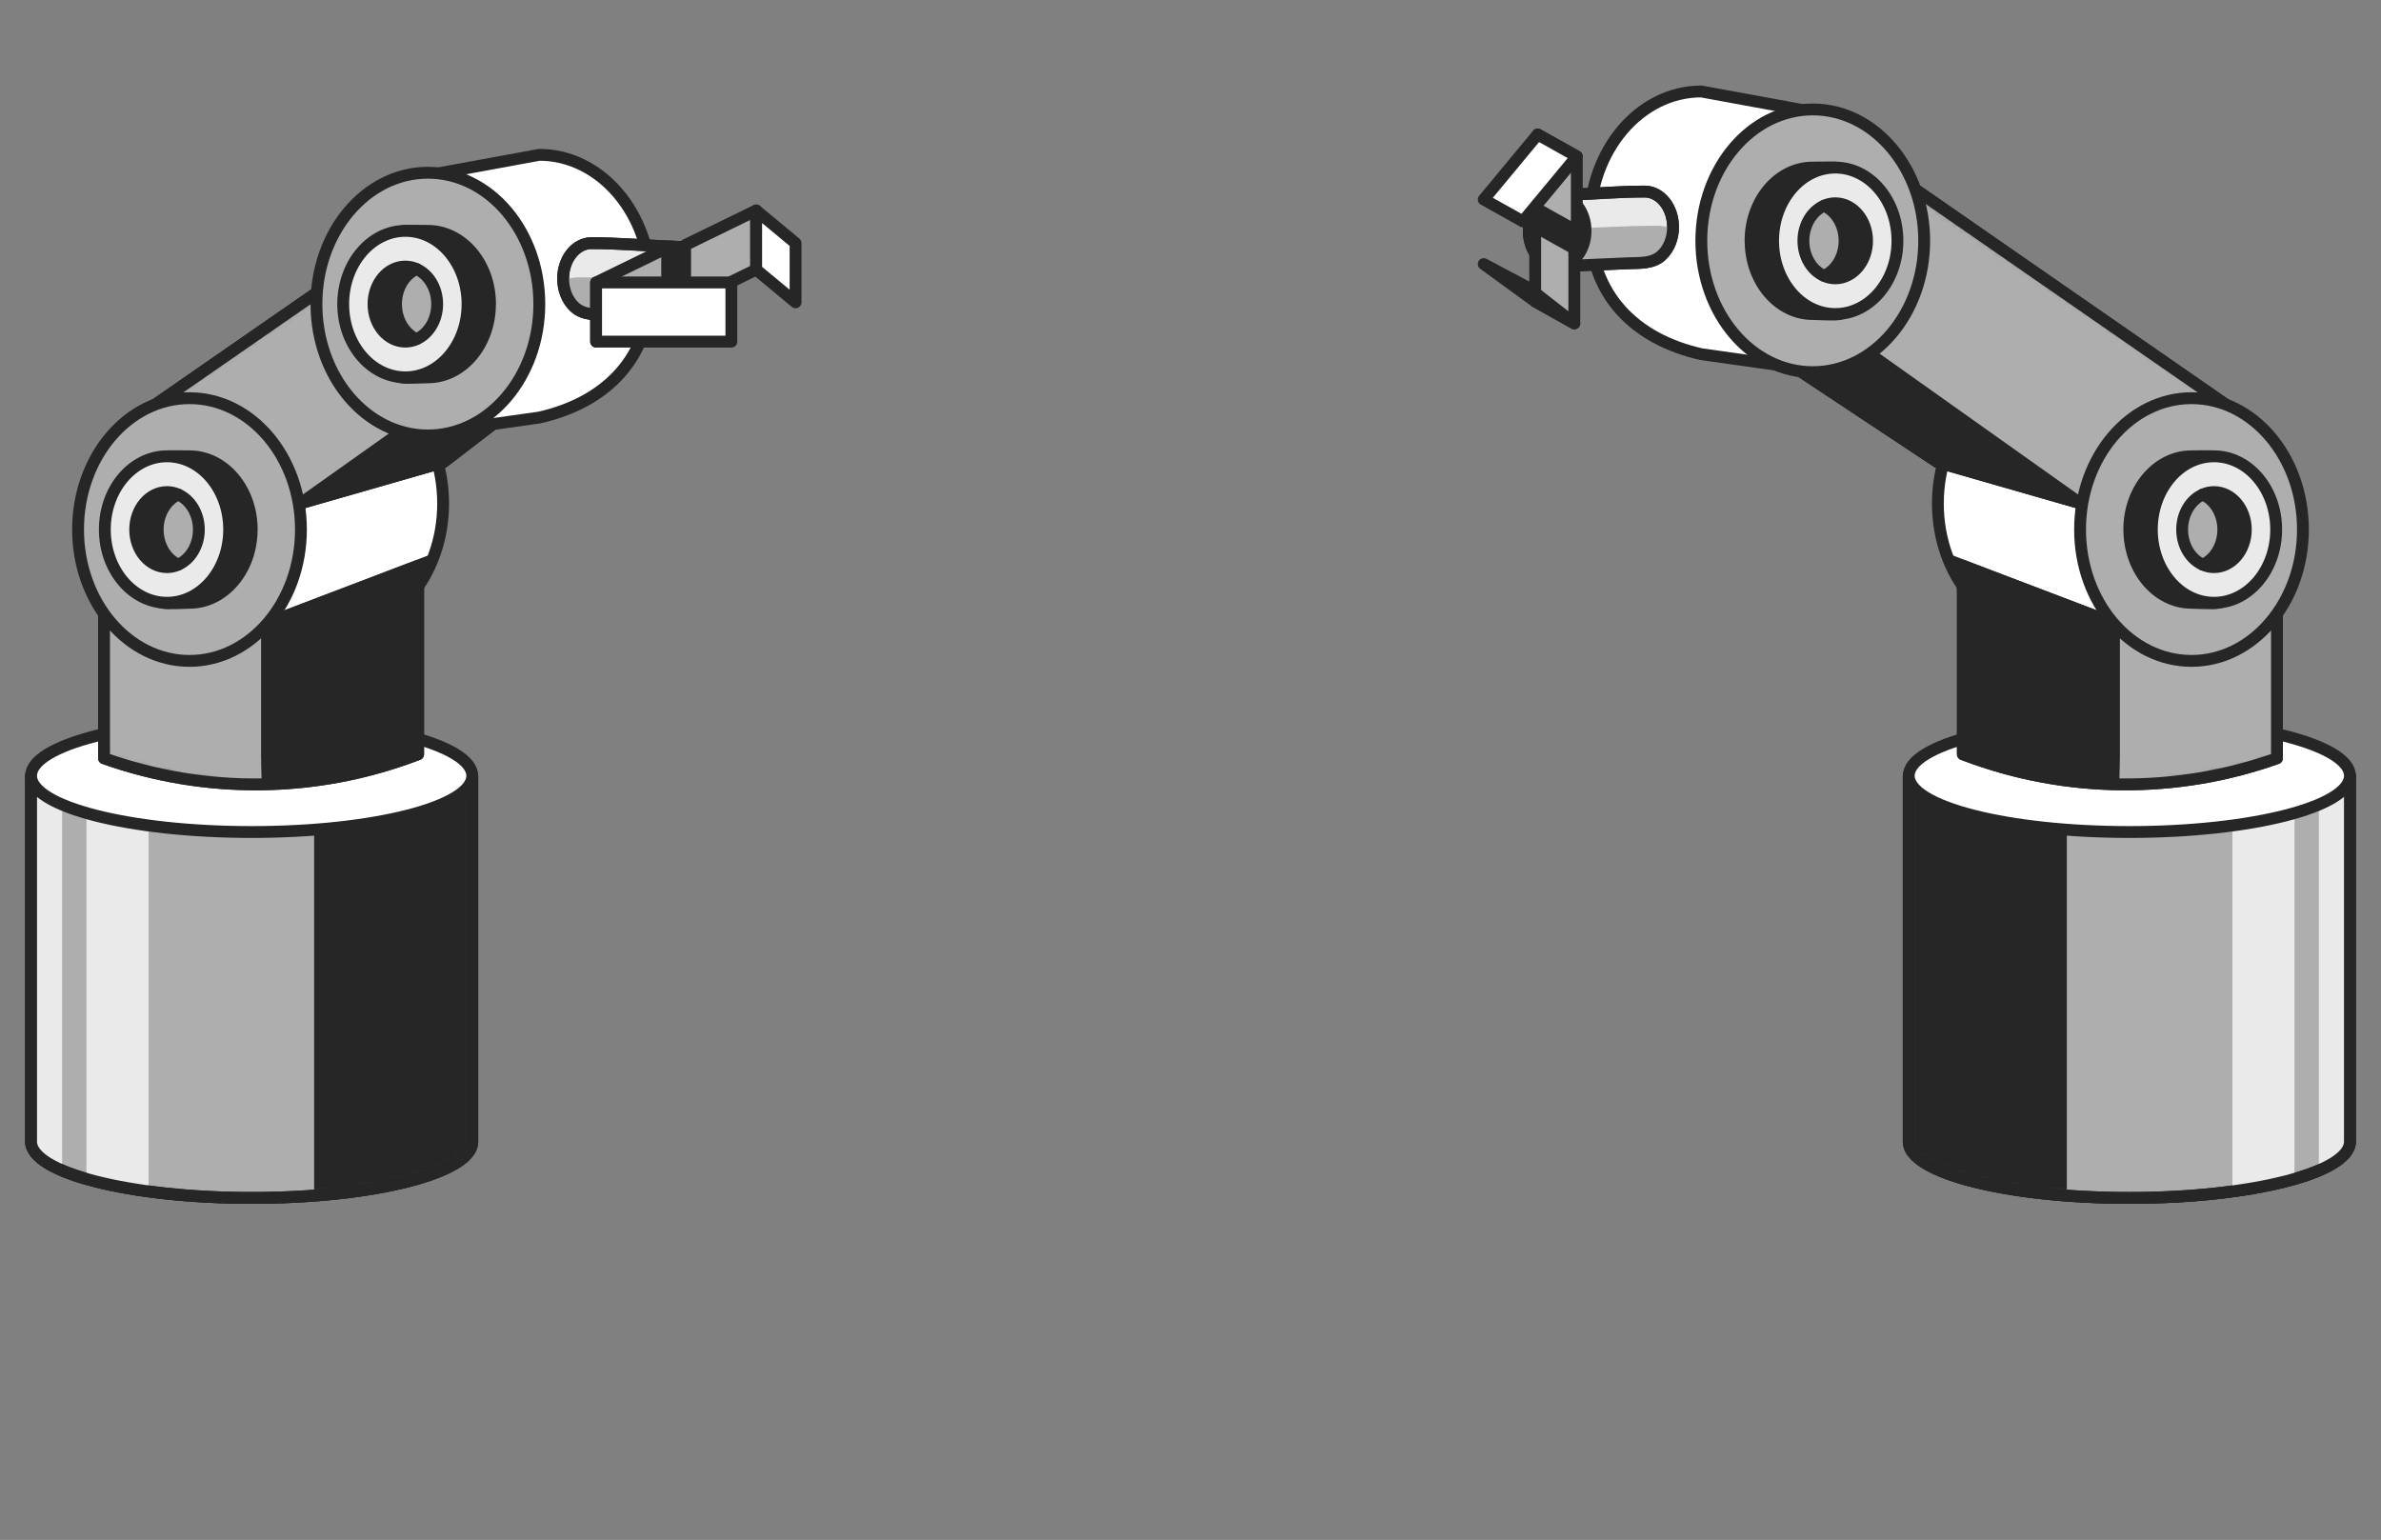<svg width="402" height="260" viewBox="0 0 402 260" fill="none" xmlns="http://www.w3.org/2000/svg">
<rect x="0" y="0" width="402" height="260" fill="#808080" stroke="none"/>
<path d="M322.268 130.983H396.753V192.76C396.753 198.004 380.081 202.254 359.51 202.254C338.939 202.254 322.268 198.004 322.268 192.76V130.983Z" fill="#EAEAEA" stroke="#262626" stroke-width="2" stroke-linecap="round" stroke-linejoin="round"/>
<path d="M322.268 130.983H396.753V192.76C396.753 198.004 380.081 202.254 359.51 202.254C338.939 202.254 322.268 198.004 322.268 192.76V130.983Z" fill="#AEAEAE" stroke="#262626" stroke-width="2" stroke-linecap="round" stroke-linejoin="round"/>
<mask id="mask0_791_3070" style="mask-type:luminance" maskUnits="userSpaceOnUse" x="322" y="130" width="75" height="73">
<path d="M322.268 130.983H396.753V192.76C396.753 198.004 380.081 202.254 359.51 202.254C338.939 202.254 322.268 198.004 322.268 192.76V130.983Z" fill="white"/>
</mask>
<g mask="url(#mask0_791_3070)">
<path d="M387.395 133.323H376.91V208.944H387.395V133.323Z" fill="#EAEAEA"/>
<path d="M401.99 125.816H391.506V201.437H401.99V125.816Z" fill="#EAEAEA"/>
<path d="M347.954 125.816H320.346V201.437H347.954V125.816Z" fill="#262626" stroke="#262626" stroke-width="2" stroke-linecap="round" stroke-linejoin="round"/>
</g>
<path d="M322.268 130.983H396.753V192.76C396.753 198.004 380.081 202.254 359.51 202.254C338.939 202.254 322.268 198.004 322.268 192.76V130.983Z" stroke="#262626" stroke-width="2" stroke-linecap="round" stroke-linejoin="round"/>
<path d="M359.51 140.477C380.078 140.477 396.753 136.226 396.753 130.983C396.753 125.739 380.078 121.489 359.51 121.489C338.942 121.489 322.268 125.739 322.268 130.983C322.268 136.226 338.942 140.477 359.51 140.477Z" fill="white" stroke="#262626" stroke-width="2" stroke-miterlimit="10"/>
<path d="M364.813 85.014C364.813 97.268 356.394 107.192 345.998 107.192C335.602 107.192 327.184 97.268 327.184 85.014C327.184 72.76 335.602 62.835 345.998 62.835L370.005 67.24" fill="white"/>
<path d="M364.813 85.014C364.813 97.268 356.394 107.192 345.998 107.192C335.602 107.192 327.184 97.268 327.184 85.014C327.184 72.76 335.602 62.835 345.998 62.835L370.005 67.24" stroke="#262626" stroke-width="2" stroke-miterlimit="10"/>
<path d="M273.182 42.258L327.184 78.059L355.4 86.162C355.732 86.195 356.063 86.118 356.339 85.93L379.175 70.662L317.627 27.994L273.193 42.247L273.182 42.258Z" fill="#262626" stroke="#262626" stroke-width="2" stroke-linejoin="round"/>
<mask id="mask1_791_3070" style="mask-type:luminance" maskUnits="userSpaceOnUse" x="274" y="28" width="106" height="59">
<path d="M274.641 48.009L327.184 78.07L355.368 86.029C355.699 86.063 356.031 85.985 356.307 85.798L379.021 70.607L317.54 28.547C317.54 28.547 294.869 43.483 294.693 43.571C294.405 43.693 301.31 45.581 301.31 45.581L274.641 47.998V48.009Z" fill="white"/>
</mask>
<g mask="url(#mask1_791_3070)">
<path d="M294.129 43.229L355.986 87.133L379.96 70.762L318.103 28.171L294.129 43.229Z" fill="#AEAEAE"/>
</g>
<path d="M317.616 28.006L379.164 70.673L356.328 85.941C356.052 86.129 355.721 86.206 355.4 86.173L327.184 78.07L273.182 42.269C273.215 42.368 273.303 42.456 273.425 42.467L293.819 43.505C294.162 43.538 294.504 43.461 294.791 43.262L317.484 28.326C317.594 28.248 317.638 28.127 317.616 28.017V28.006Z" stroke="#262626" stroke-width="2" stroke-linejoin="round"/>
<path d="M311.242 19.847L287.234 15.443C276.849 15.443 268.42 25.367 268.42 37.621C268.42 49.875 276.098 57.282 287.234 59.8L306.613 62.537" fill="white"/>
<path d="M311.242 19.847L287.234 15.443C276.849 15.443 268.42 25.367 268.42 37.621C268.42 49.875 276.098 57.282 287.234 59.8L306.613 62.537" stroke="#262626" stroke-width="2" stroke-miterlimit="10"/>
<path d="M331.404 95.534V127.35L331.879 127.527C348.783 133.897 367.409 134.074 384.434 128.024V96.164L331.404 95.523V95.534Z" fill="#262626" stroke="#262626" stroke-width="2" stroke-linejoin="round"/>
<path d="M358.25 86.46L384.235 95.998C384.5 96.097 384.489 96.462 384.235 96.561L358.571 105.481C358.239 105.592 357.886 105.592 357.565 105.481L328.664 94.453" fill="white"/>
<path d="M358.25 86.46L384.235 95.998C384.5 96.097 384.489 96.462 384.235 96.561L358.571 105.481C358.239 105.592 357.886 105.592 357.565 105.481L328.664 94.453" stroke="#262626" stroke-width="2" stroke-miterlimit="10"/>
<mask id="mask2_791_3070" style="mask-type:luminance" maskUnits="userSpaceOnUse" x="331" y="96" width="54" height="37">
<path d="M331.404 127.361V101.463L357.853 105.658C357.853 105.658 358.074 105.702 358.383 105.658C358.582 105.625 384.224 96.694 384.224 96.694L384.302 127.947C384.302 127.947 371.906 132.473 357.853 132.462" fill="white"/>
</mask>
<g mask="url(#mask2_791_3070)">
<path d="M357.919 105.183V127.593C357.919 132.793 356.936 137.396 361.819 135.608L385.174 128.311L384.865 96.451L357.919 105.183Z" fill="#AEAEAE"/>
</g>
<path d="M331.404 95.534V127.35L331.879 127.527C348.783 133.897 367.409 134.074 384.434 128.024V96.164L357.566 105.459L331.404 95.523V95.534Z" stroke="#262626" stroke-width="2" stroke-linejoin="round"/>
<path d="M370.006 111.586C380.397 111.586 388.821 101.656 388.821 89.408C388.821 77.159 380.397 67.229 370.006 67.229C359.615 67.229 351.191 77.159 351.191 89.408C351.191 101.656 359.615 111.586 370.006 111.586Z" fill="#AEAEAE" stroke="#262626" stroke-width="2" stroke-linecap="round" stroke-linejoin="round"/>
<path d="M359.511 89.408C359.511 96.241 364.206 101.772 370.007 101.772C370.802 101.772 373.796 101.971 374.536 101.772C379.221 100.524 380.491 95.292 380.491 89.408C380.491 83.027 379.055 77.706 373.796 77.043C373.42 76.999 370.382 77.043 369.996 77.043C364.206 77.043 359.5 82.585 359.5 89.408H359.511Z" fill="#262626" stroke="#262626" stroke-width="2" stroke-linejoin="round"/>
<path d="M373.806 101.772C379.603 101.772 384.302 96.236 384.302 89.408C384.302 82.579 379.603 77.043 373.806 77.043C368.01 77.043 363.311 82.579 363.311 89.408C363.311 96.236 368.01 101.772 373.806 101.772Z" fill="#EAEAEA" stroke="#262626" stroke-width="2" stroke-miterlimit="10"/>
<path d="M371.906 95.336C372.492 95.612 373.133 95.755 373.806 95.755C376.767 95.755 379.176 92.918 379.176 89.419C379.176 85.919 376.767 83.082 373.806 83.082C373.133 83.082 372.492 83.225 371.906 83.501C373.928 84.396 375.375 86.714 375.375 89.419C375.375 92.123 373.928 94.442 371.906 95.336Z" fill="#262626" stroke="#262626" stroke-width="2" stroke-linejoin="round"/>
<path d="M368.426 89.419C368.426 92.123 369.873 94.442 371.906 95.336C373.928 94.442 375.375 92.123 375.375 89.419C375.375 86.714 373.928 84.396 371.906 83.501C369.873 84.396 368.426 86.714 368.426 89.419Z" fill="#AEAEAE" stroke="#262626" stroke-width="2" stroke-linecap="round" stroke-linejoin="round"/>
<path d="M306.061 62.835C316.452 62.835 324.875 52.906 324.875 40.657C324.875 28.408 316.452 18.478 306.061 18.478C295.67 18.478 287.246 28.408 287.246 40.657C287.246 52.906 295.67 62.835 306.061 62.835Z" fill="#AEAEAE" stroke="#262626" stroke-width="2" stroke-linecap="round" stroke-linejoin="round"/>
<path d="M295.566 40.657C295.566 47.49 300.261 53.021 306.061 53.021C306.857 53.021 309.851 53.22 310.591 53.021C315.275 51.774 316.546 46.541 316.546 40.657C316.546 34.276 315.109 28.955 309.851 28.293C309.475 28.248 306.437 28.293 306.05 28.293C300.261 28.293 295.555 33.834 295.555 40.657H295.566Z" fill="#262626" stroke="#262626" stroke-width="2" stroke-linejoin="round"/>
<path d="M309.861 53.021C315.657 53.021 320.356 47.486 320.356 40.657C320.356 33.828 315.657 28.293 309.861 28.293C304.064 28.293 299.365 33.828 299.365 40.657C299.365 47.486 304.064 53.021 309.861 53.021Z" fill="#EAEAEA" stroke="#262626" stroke-width="2" stroke-miterlimit="10"/>
<path d="M307.961 46.574C308.546 46.85 309.187 46.994 309.861 46.994C312.822 46.994 315.23 44.156 315.23 40.657C315.23 37.157 312.822 34.32 309.861 34.32C309.187 34.32 308.546 34.464 307.961 34.74C309.983 35.634 311.43 37.952 311.43 40.657C311.43 43.362 309.983 45.68 307.961 46.574Z" fill="#262626" stroke="#262626" stroke-width="2" stroke-linejoin="round"/>
<path d="M304.48 40.657C304.48 43.361 305.928 45.68 307.961 46.574C309.982 45.68 311.43 43.361 311.43 40.657C311.43 37.952 309.982 35.634 307.961 34.74C305.928 35.634 304.48 37.952 304.48 40.657Z" fill="#AEAEAE" stroke="#262626" stroke-width="2" stroke-linecap="round" stroke-linejoin="round"/>
<path d="M79.733 130.983H5.248V192.76C5.248 198.004 21.919 202.254 42.49 202.254C63.062 202.254 79.733 198.004 79.733 192.76V130.983Z" fill="#EAEAEA" stroke="#262626" stroke-width="2" stroke-linecap="round" stroke-linejoin="round"/>
<path d="M79.733 130.983H5.248V192.76C5.248 198.004 21.919 202.254 42.49 202.254C63.062 202.254 79.733 198.004 79.733 192.76V130.983Z" fill="#AEAEAE" stroke="#262626" stroke-width="2" stroke-linecap="round" stroke-linejoin="round"/>
<mask id="mask3_791_3070" style="mask-type:luminance" maskUnits="userSpaceOnUse" x="5" y="130" width="75" height="73">
<path d="M79.733 130.983H5.248V192.76C5.248 198.004 21.919 202.254 42.49 202.254C63.062 202.254 79.733 198.004 79.733 192.76V130.983Z" fill="white"/>
</mask>
<g mask="url(#mask3_791_3070)">
<path d="M14.594 208.944H25.078L25.078 133.323H14.594L14.594 208.944Z" fill="#EAEAEA"/>
<path d="M-8.39233e-05 201.448H10.484L10.484 125.827H-8.39233e-05L-8.39233e-05 201.448Z" fill="#EAEAEA"/>
<path d="M54.036 201.448H81.644L81.644 125.827H54.036L54.036 201.448Z" fill="#262626" stroke="#262626" stroke-width="2" stroke-linecap="round" stroke-linejoin="round"/>
</g>
<path d="M79.733 130.983H5.248V192.76C5.248 198.004 21.919 202.254 42.49 202.254C63.062 202.254 79.733 198.004 79.733 192.76V130.983Z" stroke="#262626" stroke-width="2" stroke-linecap="round" stroke-linejoin="round"/>
<path d="M79.733 130.983C79.733 136.226 63.062 140.477 42.49 140.477C21.919 140.477 5.248 136.226 5.248 130.983C5.248 125.739 21.919 121.489 42.49 121.489C63.062 121.489 79.733 125.739 79.733 130.983Z" fill="white" stroke="#262626" stroke-width="2" stroke-miterlimit="10"/>
<path d="M37.187 85.014C37.187 97.268 45.605 107.192 56.001 107.192C66.397 107.192 74.816 97.268 74.816 85.014C74.816 72.76 66.397 62.835 56.001 62.835L31.994 67.24" fill="white"/>
<path d="M37.187 85.014C37.187 97.268 45.605 107.192 56.001 107.192C66.397 107.192 74.816 97.268 74.816 85.014C74.816 72.76 66.397 62.835 56.001 62.835L31.994 67.24" stroke="#262626" stroke-width="2" stroke-miterlimit="10"/>
<path d="M105.851 54.214L74.818 78.059L46.601 86.162C46.27 86.195 45.938 86.118 45.662 85.93L22.826 70.662L84.374 27.994L105.851 54.202V54.214Z" fill="#262626" stroke="#262626" stroke-width="2" stroke-linejoin="round"/>
<mask id="mask4_791_3070" style="mask-type:luminance" maskUnits="userSpaceOnUse" x="22" y="28" width="86" height="59">
<path d="M104.394 59.965L74.808 78.07L46.624 86.029C46.293 86.063 45.961 85.985 45.685 85.798L22.971 70.607L84.452 28.547C84.452 28.547 107.123 43.483 107.299 43.571C107.587 43.693 100.682 45.581 100.682 45.581L104.383 59.954L104.394 59.965Z" fill="white"/>
</mask>
<g mask="url(#mask4_791_3070)">
<path d="M107.874 43.229L46.006 87.133L22.043 70.762L83.9 28.171L107.874 43.229Z" fill="#AEAEAE"/>
</g>
<path d="M84.374 28.006L22.826 70.673L45.662 85.941C45.938 86.129 46.27 86.206 46.59 86.173L74.807 78.07L105.84 54.224C105.807 54.324 105.719 54.412 105.597 54.423L108.171 43.505C107.829 43.538 107.486 43.461 107.199 43.262L84.507 28.326C84.396 28.248 84.352 28.127 84.374 28.017V28.006Z" stroke="#262626" stroke-width="2" stroke-linejoin="round"/>
<path d="M67.051 30.545L91.058 26.14C101.443 26.14 109.872 36.065 109.872 48.318C109.872 60.572 102.194 67.98 91.058 70.497L71.68 73.235" fill="white"/>
<path d="M67.051 30.545L91.058 26.14C101.443 26.14 109.872 36.065 109.872 48.318C109.872 60.572 102.194 67.98 91.058 70.497L71.68 73.235" stroke="#262626" stroke-width="2" stroke-miterlimit="10"/>
<path d="M70.596 95.535V127.351L70.121 127.527C53.218 133.897 34.591 134.074 17.566 128.024V96.164L70.596 95.524V95.535Z" fill="#262626" stroke="#262626" stroke-width="2" stroke-linejoin="round"/>
<path d="M43.738 86.46L17.753 95.998C17.488 96.098 17.499 96.462 17.753 96.561L43.418 105.481C43.749 105.592 44.103 105.592 44.423 105.481L73.324 94.453" fill="white"/>
<path d="M43.738 86.46L17.753 95.998C17.488 96.098 17.499 96.462 17.753 96.561L43.418 105.481C43.749 105.592 44.103 105.592 44.423 105.481L73.324 94.453" stroke="#262626" stroke-width="2" stroke-miterlimit="10"/>
<mask id="mask5_791_3070" style="mask-type:luminance" maskUnits="userSpaceOnUse" x="17" y="96" width="54" height="37">
<path d="M70.595 127.362V101.463L44.146 105.658C44.146 105.658 43.925 105.702 43.616 105.658C43.417 105.625 17.775 96.694 17.775 96.694L17.697 127.947C17.697 127.947 30.093 132.473 44.146 132.462" fill="white"/>
</mask>
<g mask="url(#mask5_791_3070)">
<path d="M44.079 105.183V127.593C44.079 132.793 45.063 137.397 40.179 135.608L16.824 128.311L17.134 96.451L44.079 105.183Z" fill="#AEAEAE"/>
</g>
<path d="M70.596 95.535V127.351L70.121 127.527C53.218 133.897 34.591 134.074 17.566 128.024V96.164L44.435 105.459L70.596 95.524V95.535Z" stroke="#262626" stroke-width="2" stroke-linejoin="round"/>
<path d="M31.994 111.586C42.385 111.586 50.809 101.656 50.809 89.408C50.809 77.159 42.385 67.229 31.994 67.229C21.603 67.229 13.18 77.159 13.18 89.408C13.18 101.656 21.603 111.586 31.994 111.586Z" fill="#AEAEAE" stroke="#262626" stroke-width="2" stroke-linecap="round" stroke-linejoin="round"/>
<path d="M42.49 89.408C42.49 96.241 37.794 101.772 31.994 101.772C31.199 101.772 28.205 101.971 27.465 101.772C22.78 100.524 21.51 95.292 21.51 89.408C21.51 83.027 22.946 77.706 28.205 77.043C28.58 76.999 31.619 77.043 32.005 77.043C37.794 77.043 42.501 82.585 42.501 89.408H42.49Z" fill="#262626" stroke="#262626" stroke-width="2" stroke-linejoin="round"/>
<path d="M28.195 101.772C33.991 101.772 38.69 96.236 38.69 89.408C38.69 82.579 33.991 77.043 28.195 77.043C22.398 77.043 17.699 82.579 17.699 89.408C17.699 96.236 22.398 101.772 28.195 101.772Z" fill="#EAEAEA" stroke="#262626" stroke-width="2" stroke-miterlimit="10"/>
<path d="M30.094 95.336C29.508 95.612 28.867 95.755 28.194 95.755C25.233 95.755 22.824 92.918 22.824 89.419C22.824 85.919 25.233 83.082 28.194 83.082C28.867 83.082 29.508 83.225 30.094 83.501C28.072 84.396 26.625 86.714 26.625 89.419C26.625 92.123 28.072 94.442 30.094 95.336Z" fill="#262626" stroke="#262626" stroke-width="2" stroke-linejoin="round"/>
<path d="M33.574 89.419C33.574 92.123 32.127 94.442 30.094 95.336C28.072 94.442 26.625 92.123 26.625 89.419C26.625 86.714 28.072 84.396 30.094 83.501C32.127 84.396 33.574 86.714 33.574 89.419Z" fill="#AEAEAE" stroke="#262626" stroke-width="2" stroke-linecap="round" stroke-linejoin="round"/>
<path d="M72.242 73.522C82.633 73.522 91.057 63.592 91.057 51.343C91.057 39.094 82.633 29.165 72.242 29.165C61.851 29.165 53.428 39.094 53.428 51.343C53.428 63.592 61.851 73.522 72.242 73.522Z" fill="#AEAEAE" stroke="#262626" stroke-width="2" stroke-linecap="round" stroke-linejoin="round"/>
<path d="M82.726 51.343C82.726 58.177 78.031 63.708 72.231 63.708C71.435 63.708 68.441 63.906 67.701 63.708C63.017 62.46 61.746 57.227 61.746 51.343C61.746 44.962 63.182 39.641 68.441 38.979C68.817 38.935 71.855 38.979 72.242 38.979C78.031 38.979 82.737 44.521 82.737 51.343H82.726Z" fill="#262626" stroke="#262626" stroke-width="2" stroke-linejoin="round"/>
<path d="M68.443 63.708C74.239 63.708 78.938 58.172 78.938 51.343C78.938 44.515 74.239 38.979 68.443 38.979C62.646 38.979 57.947 44.515 57.947 51.343C57.947 58.172 62.646 63.708 68.443 63.708Z" fill="#EAEAEA" stroke="#262626" stroke-width="2" stroke-miterlimit="10"/>
<path d="M70.33 57.26C69.745 57.536 69.104 57.68 68.43 57.68C65.469 57.68 63.06 54.843 63.06 51.343C63.06 47.844 65.469 45.007 68.43 45.007C69.104 45.007 69.745 45.15 70.33 45.426C68.308 46.32 66.861 48.639 66.861 51.343C66.861 54.048 68.308 56.366 70.33 57.26Z" fill="#262626" stroke="#262626" stroke-width="2" stroke-linejoin="round"/>
<path d="M73.811 51.343C73.811 54.048 72.363 56.366 70.33 57.26C68.309 56.366 66.861 54.048 66.861 51.343C66.861 48.638 68.309 46.32 70.33 45.426C72.363 46.32 73.811 48.638 73.811 51.343Z" fill="#AEAEAE" stroke="#262626" stroke-width="2" stroke-linecap="round" stroke-linejoin="round"/>
<path d="M114.633 41.717C113.815 41.617 112.965 41.617 112.147 41.573C108.115 41.408 104.049 41.054 99.983 41.054C99.939 41.054 99.906 41.054 99.862 41.054C97.221 41.054 95.078 43.737 95.078 47.038C95.078 48.793 95.697 50.626 97.011 51.84C98.569 53.286 100.823 53.076 102.823 53.165C105.618 53.286 108.413 53.408 111.197 53.529C113.263 53.617 115.583 54.092 117.295 52.668C118.743 51.465 119.428 49.533 119.428 47.689C119.428 45.989 118.853 44.234 117.627 43.019C116.787 42.18 115.738 41.86 114.633 41.717Z" fill="#EAEAEA" stroke="#262626" stroke-width="2" stroke-miterlimit="10"/>
<mask id="mask6_791_3070" style="mask-type:luminance" maskUnits="userSpaceOnUse" x="95" y="41" width="25" height="13">
<path d="M114.633 41.717C113.815 41.617 112.965 41.617 112.147 41.573C108.115 41.408 104.049 41.054 99.983 41.054C99.939 41.054 99.906 41.054 99.862 41.054C97.221 41.054 95.078 43.737 95.078 47.038C95.078 48.793 95.697 50.626 97.011 51.84C98.569 53.286 100.823 53.076 102.823 53.165C105.618 53.286 108.413 53.408 111.197 53.529C113.263 53.617 115.583 54.092 117.295 52.668C118.743 51.465 119.428 49.533 119.428 47.689C119.428 45.989 118.853 44.234 117.627 43.019C116.787 42.18 115.738 41.86 114.633 41.717Z" fill="white"/>
</mask>
<g mask="url(#mask6_791_3070)">
<path d="M116.754 47.49C115.705 47.391 114.611 47.391 113.55 47.347C108.358 47.181 103.11 46.828 97.885 46.828C97.829 46.828 97.774 46.828 97.719 46.828C94.305 46.828 91.543 49.511 91.543 52.811C91.543 54.567 92.35 56.399 94.04 57.614C96.05 59.06 98.956 58.85 101.53 58.938C105.132 59.06 108.734 59.181 112.324 59.303C114.987 59.391 117.97 59.866 120.179 58.442C122.035 57.238 122.919 55.306 122.919 53.463C122.919 51.763 122.168 50.007 120.599 48.793C119.516 47.954 118.168 47.634 116.743 47.49H116.754Z" fill="#AEAEAE"/>
</g>
<path d="M114.633 41.717C113.815 41.617 112.965 41.617 112.147 41.573C108.115 41.408 104.049 41.054 99.983 41.054C99.939 41.054 99.906 41.054 99.862 41.054C97.221 41.054 95.078 43.737 95.078 47.038C95.078 48.793 95.697 50.626 97.011 51.84C98.569 53.286 100.823 53.076 102.823 53.165C105.618 53.286 108.413 53.408 111.197 53.529C113.263 53.617 115.583 54.092 117.295 52.668C118.743 51.465 119.428 49.533 119.428 47.689C119.428 45.989 118.853 44.234 117.627 43.019C116.787 42.18 115.738 41.86 114.633 41.717Z" stroke="#262626" stroke-width="2" stroke-miterlimit="10"/>
<path d="M114.633 53.673C117.275 53.673 119.417 50.994 119.417 47.689C119.417 44.385 117.275 41.706 114.633 41.706C111.991 41.706 109.85 44.385 109.85 47.689C109.85 50.994 111.991 53.673 114.633 53.673Z" fill="#262626" stroke="#262626" stroke-width="2" stroke-linejoin="round"/>
<path d="M112.645 51.829L100.646 57.68V47.689L112.645 41.838V51.829Z" fill="#AEAEAE" stroke="#262626" stroke-width="2" stroke-linecap="round" stroke-linejoin="round"/>
<path d="M127.67 45.525L115.672 51.376V41.386L127.67 35.535V45.525Z" fill="#AEAEAE" stroke="#262626" stroke-width="2" stroke-linecap="round" stroke-linejoin="round"/>
<path d="M123.482 47.689H100.646V57.68H123.482V47.689Z" fill="white" stroke="#262626" stroke-width="2" stroke-linecap="round" stroke-linejoin="round"/>
<path d="M134.321 51.045L127.67 45.525V35.535L134.321 41.054V51.045Z" fill="white" stroke="#262626" stroke-width="2" stroke-linecap="round" stroke-linejoin="round"/>
<path d="M262.918 33.007C263.735 32.907 264.586 32.907 265.404 32.863C269.436 32.697 273.502 32.344 277.567 32.344C277.612 32.344 277.645 32.344 277.689 32.344C280.329 32.344 282.473 35.027 282.473 38.328C282.473 40.083 281.854 41.915 280.539 43.13C278.981 44.576 276.728 44.366 274.728 44.455C271.933 44.576 269.138 44.697 266.354 44.819C264.288 44.907 261.968 45.382 260.255 43.958C258.808 42.754 258.123 40.822 258.123 38.979C258.123 37.279 258.698 35.523 259.924 34.309C260.764 33.47 261.813 33.15 262.918 33.007Z" fill="#EAEAEA" stroke="#262626" stroke-width="2" stroke-miterlimit="10"/>
<mask id="mask7_791_3070" style="mask-type:luminance" maskUnits="userSpaceOnUse" x="258" y="32" width="25" height="13">
<path d="M262.918 33.007C263.735 32.907 264.586 32.907 265.404 32.863C269.436 32.697 273.502 32.344 277.567 32.344C277.612 32.344 277.645 32.344 277.689 32.344C280.329 32.344 282.473 35.027 282.473 38.328C282.473 40.083 281.854 41.915 280.539 43.13C278.981 44.576 276.728 44.366 274.728 44.455C271.933 44.576 269.138 44.697 266.354 44.819C264.288 44.907 261.968 45.382 260.255 43.958C258.808 42.754 258.123 40.822 258.123 38.979C258.123 37.279 258.698 35.523 259.924 34.309C260.764 33.47 261.813 33.15 262.918 33.007Z" fill="white"/>
</mask>
<g mask="url(#mask7_791_3070)">
<path d="M260.786 38.78C261.835 38.681 262.929 38.681 263.99 38.637C269.182 38.471 274.43 38.118 279.656 38.118C279.711 38.118 279.766 38.118 279.821 38.118C283.235 38.118 285.997 40.8 285.997 44.101C285.997 45.856 285.191 47.689 283.5 48.903C281.49 50.35 278.584 50.14 276.01 50.228C272.408 50.35 268.807 50.471 265.216 50.593C262.553 50.681 259.571 51.156 257.361 49.731C255.505 48.528 254.621 46.596 254.621 44.753C254.621 43.053 255.372 41.297 256.941 40.083C258.024 39.244 259.372 38.924 260.797 38.78H260.786Z" fill="#AEAEAE"/>
</g>
<path d="M262.918 33.007C263.735 32.907 264.586 32.907 265.404 32.863C269.436 32.697 273.502 32.344 277.567 32.344C277.612 32.344 277.645 32.344 277.689 32.344C280.329 32.344 282.473 35.027 282.473 38.328C282.473 40.083 281.854 41.915 280.539 43.13C278.981 44.576 276.728 44.366 274.728 44.455C271.933 44.576 269.138 44.697 266.354 44.819C264.288 44.907 261.968 45.382 260.255 43.958C258.808 42.754 258.123 40.822 258.123 38.979C258.123 37.279 258.698 35.523 259.924 34.309C260.764 33.47 261.813 33.15 262.918 33.007Z" stroke="#262626" stroke-width="2" stroke-miterlimit="10"/>
<path d="M262.919 44.962C265.56 44.962 267.702 42.283 267.702 38.979C267.702 35.674 265.56 32.995 262.919 32.995C260.277 32.995 258.135 35.674 258.135 38.979C258.135 42.283 260.277 44.962 262.919 44.962Z" fill="#262626" stroke="#262626" stroke-width="2" stroke-linejoin="round"/>
<path d="M259.615 35.325L266.222 39.023V26.405L259.615 22.706V35.325Z" fill="#AEAEAE" stroke="#262626" stroke-width="2" stroke-linecap="round" stroke-linejoin="round"/>
<path d="M250.512 33.68L257.118 37.378L266.222 26.405L259.615 22.706L250.512 33.68Z" fill="white" stroke="#262626" stroke-width="2" stroke-linecap="round" stroke-linejoin="round"/>
<path d="M259.195 50.901L265.802 54.6V41.982L259.195 38.283V50.901Z" fill="#AEAEAE" stroke="#262626" stroke-width="2" stroke-linecap="round" stroke-linejoin="round"/>
<path d="M259.195 50.901L265.802 54.6L258.124 48.627L250.512 44.587L259.195 50.901Z" fill="#AEAEAE" stroke="#262626" stroke-width="2" stroke-linecap="round" stroke-linejoin="round"/>
</svg>
